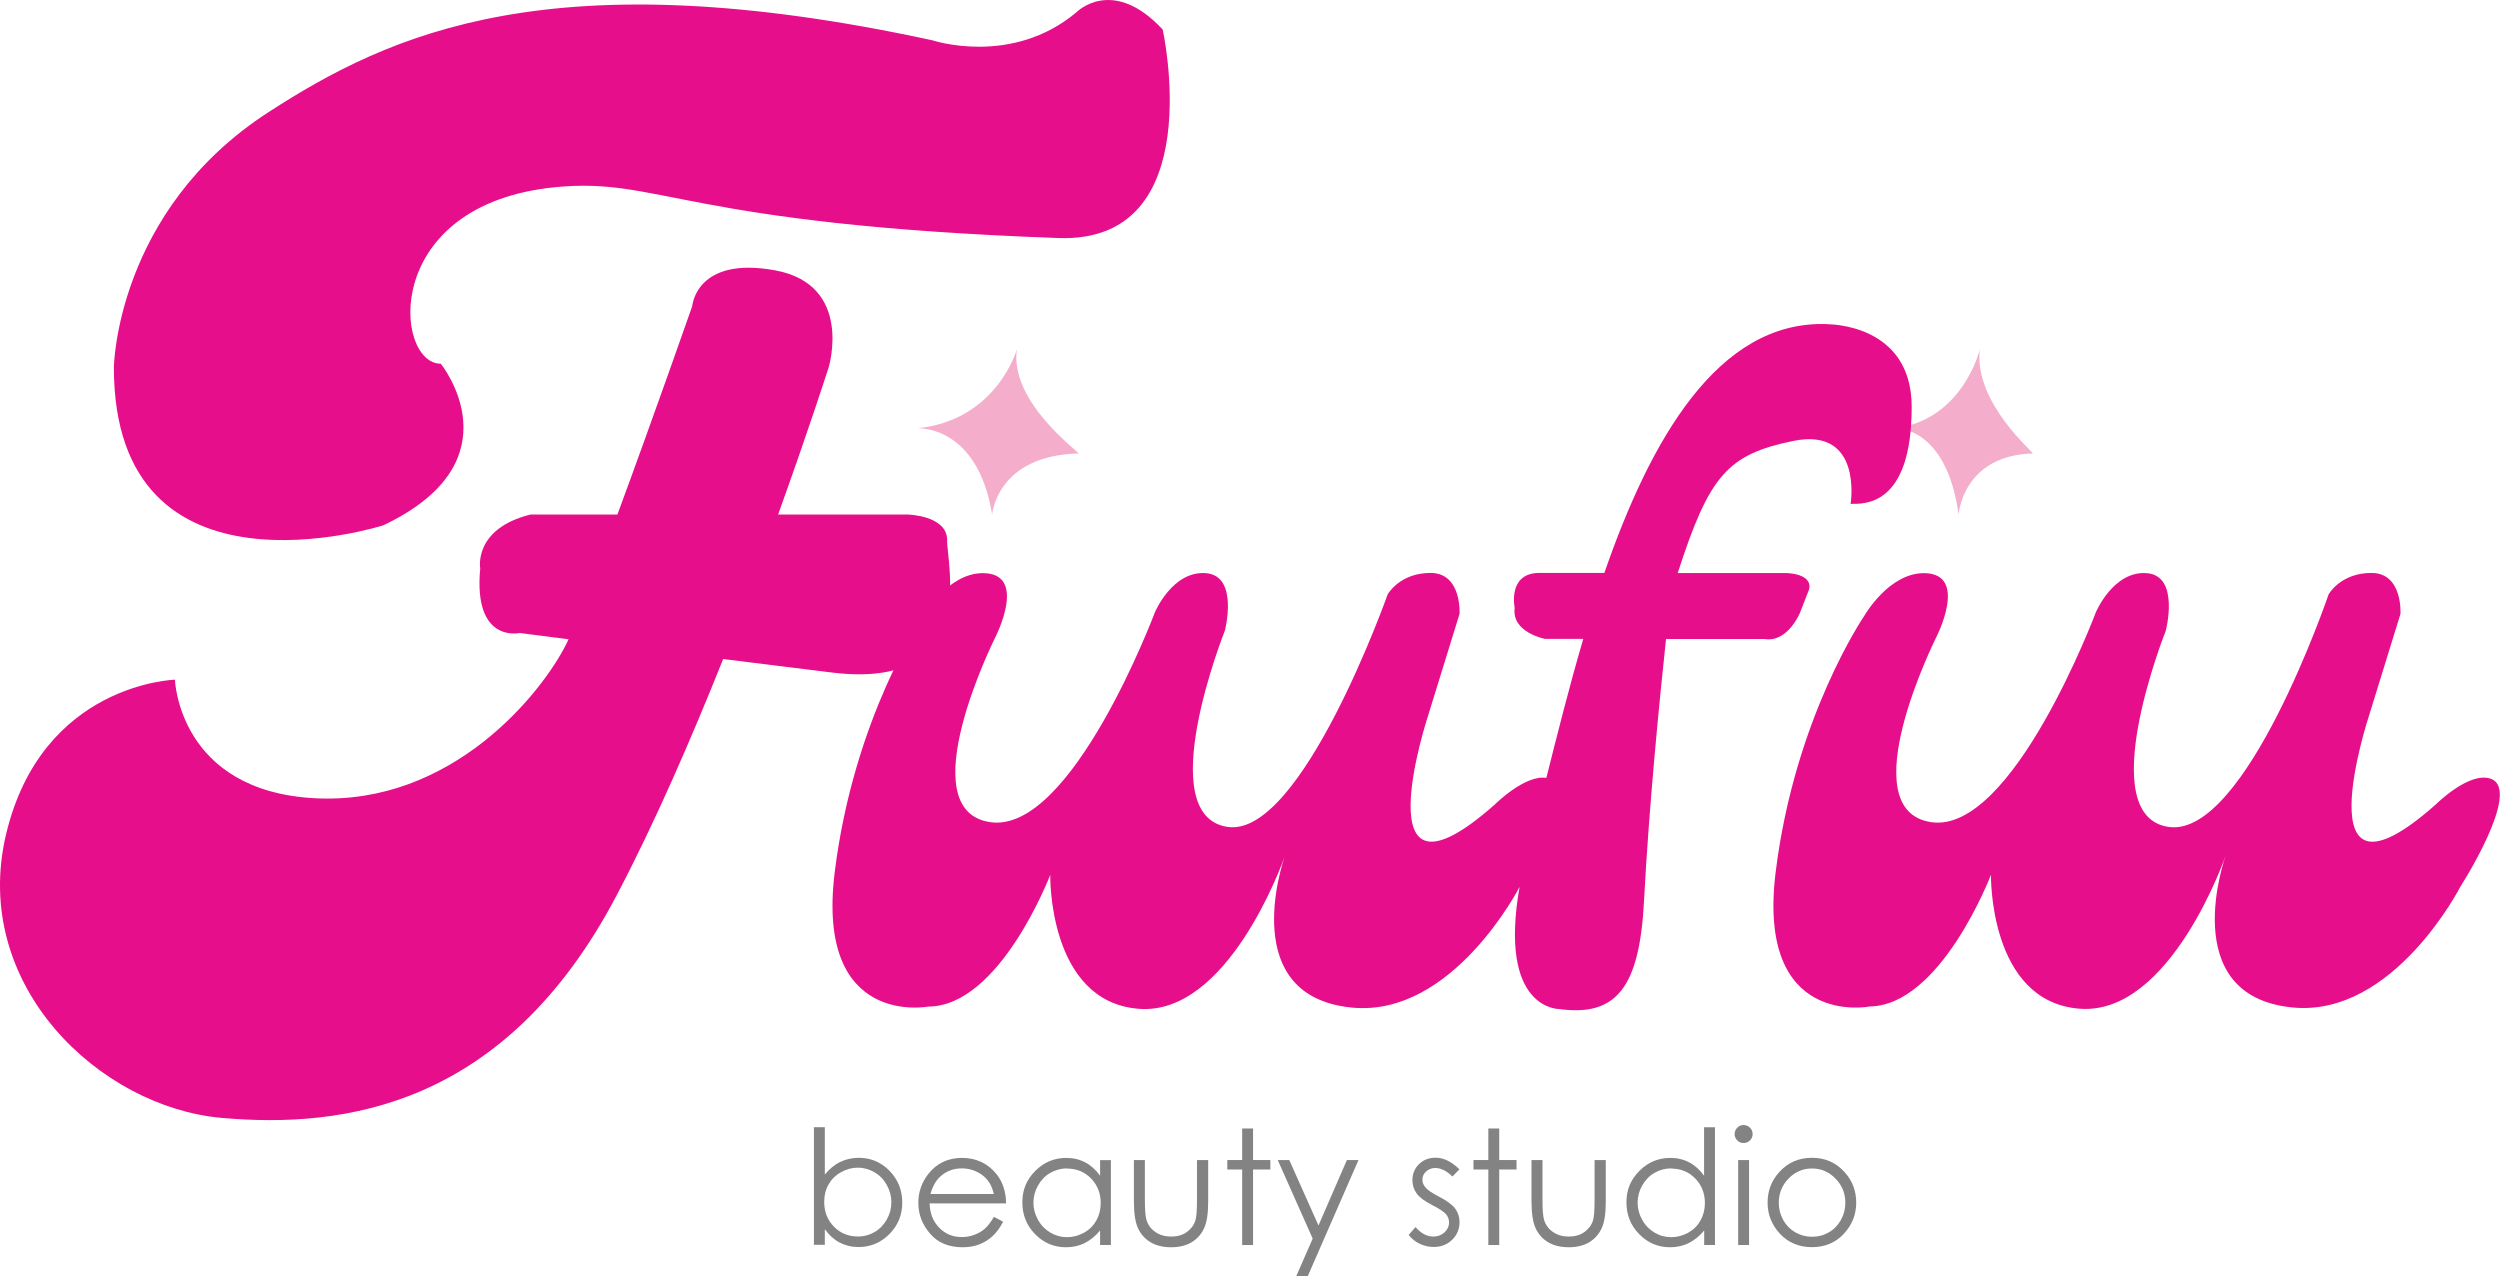 <?xml version="1.0" encoding="UTF-8"?><svg id="Layer_2" xmlns="http://www.w3.org/2000/svg" viewBox="0 0 245.66 125.39"><defs><style>.cls-1{fill:#e60e8a;}.cls-2{fill:#f4adcb;}.cls-3{fill:#838383;}</style></defs><g id="Layer_1-2"><g><path class="cls-1" d="M91.66,3.97s7.76,2.58,14.12-2.77c0,0,3.53-3.61,8.47,1.7,0,0,4.68,21.02-10.24,20.49-36.94-1.33-39.18-6-49.41-5-17.23,1.68-15.88,17.35-11.29,17.35,0,0,7.76,9.53-5.65,15.88,0,0-26.47,8.47-26.47-15.53,0,0,.2-15.37,15.18-25.06C38.36,3.27,54.25-4.15,91.66,3.97Z"/><path class="cls-1" d="M93.07,53.07c0-2.43-3.88-2.51-3.88-2.51h-12.73c3.06-8.48,4.97-14.47,4.97-14.47,0,0,2.47-8.12-5.29-9.53s-8.12,3.53-8.12,3.53c0,0-3.85,11-7.35,20.47h-8.54c-5.65,1.41-4.94,5.29-4.94,5.29-.71,7.41,3.88,6.35,3.88,6.35,0,0,1.83,.24,4.8,.62-.07,.16-.15,.31-.21,.44-2.47,4.94-11.29,15.88-24.71,15.18-13.41-.71-13.76-11.65-13.76-11.65,0,0-13.06,.35-16.59,15.18-3.53,14.82,9.18,26.82,21.18,27.88s27.88-1.06,38.82-21.88c3.73-7.09,7.33-15.37,10.46-23.21,3.51,.44,7.17,.89,10.73,1.33,14.49,1.76,11.27-10.59,11.27-13.02Z"/><path class="cls-1" d="M183.66,98.91s-11.06,2.12-9.18-13.18,8.76-25.29,8.76-25.29c0,0,2.38-4.13,5.82-4.12,4.47,.02,1.18,6.35,1.18,6.35,0,0-8.47,16.94-.47,18.12s16.17-20.61,16.17-20.61c0,0,1.71-4.1,5-3.86s1.88,5.65,1.88,5.65c0,0-7.26,18.24,.3,19.29s15.7-22.86,15.7-22.86c0,0,1.18-2.12,4.24-2.1s2.82,4.02,2.82,4.02l-3.1,10.03s-6.75,20.5,6.57,8.7c0,0,3.35-3.35,5.47-2.5,2.97,1.2-3.06,10.59-3.06,10.59,0,0-6.56,12.82-16.47,11.86-11.57-1.12-6.59-14.92-6.59-14.92,0,0-5.41,15.73-14.35,15.04s-8.71-13.16-8.71-13.16c0,0-4.94,12.94-12,12.94Z"/><path class="cls-2" d="M90.25,42.09s5.82-.29,7.24,8.47c0,0,.45-5.8,8.47-6,.34,0-6.78-4.94-6.04-10.24,0,0-1.9,6.88-9.67,7.76Z"/><path class="cls-2" d="M186.25,42.09s5-.29,6.21,8.47c0,0,.39-5.8,7.27-6,.29,0-5.82-4.94-5.18-10.24,0,0-1.63,6.88-8.29,7.76Z"/><g><path class="cls-3" d="M79.98,122.33v-11.57h1.07v4.66c.45-.55,.95-.97,1.51-1.24,.56-.27,1.17-.41,1.83-.41,1.18,0,2.19,.43,3.02,1.28,.83,.86,1.25,1.9,1.25,3.12s-.42,2.24-1.26,3.09c-.84,.85-1.86,1.28-3.04,1.28-.68,0-1.29-.15-1.85-.44-.55-.29-1.04-.73-1.46-1.31v1.53h-1.07Zm4.3-.82c.6,0,1.15-.15,1.65-.44,.51-.29,.91-.71,1.21-1.24,.3-.53,.45-1.09,.45-1.69s-.15-1.16-.45-1.7c-.3-.54-.71-.96-1.21-1.25s-1.05-.45-1.63-.45-1.14,.15-1.67,.45c-.53,.3-.93,.7-1.22,1.21s-.42,1.08-.42,1.71c0,.97,.32,1.77,.95,2.42s1.42,.97,2.35,.97Z"/><path class="cls-3" d="M97.66,119.57l.91,.48c-.3,.58-.64,1.05-1.03,1.41-.39,.36-.83,.63-1.31,.82s-1.04,.28-1.65,.28c-1.36,0-2.43-.45-3.19-1.34-.77-.89-1.15-1.9-1.15-3.03,0-1.06,.33-2,.98-2.83,.82-1.05,1.93-1.58,3.31-1.58s2.56,.54,3.41,1.62c.6,.76,.91,1.71,.92,2.85h-7.51c.02,.97,.33,1.76,.93,2.38,.6,.62,1.34,.93,2.22,.93,.43,0,.84-.07,1.24-.22,.4-.15,.74-.34,1.02-.59,.28-.24,.59-.64,.91-1.18Zm0-2.25c-.14-.57-.35-1.03-.63-1.37s-.64-.62-1.09-.83c-.45-.21-.92-.31-1.42-.31-.82,0-1.52,.26-2.11,.79-.43,.38-.76,.96-.98,1.73h6.22Z"/><path class="cls-3" d="M109.16,113.99v8.35h-1.06v-1.43c-.45,.55-.96,.96-1.52,1.24s-1.17,.41-1.84,.41c-1.18,0-2.19-.43-3.03-1.29-.84-.86-1.25-1.9-1.25-3.13s.42-2.23,1.27-3.08c.84-.85,1.86-1.28,3.05-1.28,.69,0,1.31,.15,1.86,.44,.55,.29,1.04,.73,1.46,1.31v-1.53h1.06Zm-4.29,.82c-.6,0-1.15,.15-1.66,.44-.51,.29-.91,.71-1.21,1.24s-.45,1.09-.45,1.69,.15,1.15,.45,1.69c.3,.54,.71,.95,1.21,1.25,.51,.3,1.05,.45,1.64,.45s1.14-.15,1.67-.44c.53-.3,.93-.7,1.21-1.2s.43-1.08,.43-1.71c0-.96-.32-1.77-.95-2.42-.64-.65-1.42-.97-2.35-.97Z"/><path class="cls-3" d="M111.43,113.99h1.07v3.9c0,.95,.05,1.61,.15,1.96,.15,.51,.45,.92,.88,1.21,.43,.3,.95,.45,1.55,.45s1.11-.14,1.52-.43,.71-.67,.86-1.14c.11-.32,.16-1,.16-2.05v-3.9h1.1v4.1c0,1.15-.13,2.02-.4,2.6s-.67,1.04-1.21,1.37c-.54,.33-1.22,.5-2.03,.5s-1.49-.17-2.04-.5c-.54-.33-.95-.79-1.22-1.38-.27-.59-.4-1.48-.4-2.67v-4.02Z"/><path class="cls-3" d="M122.06,110.89h1.07v3.1h1.7v.93h-1.7v7.42h-1.07v-7.42h-1.46v-.93h1.46v-3.1Z"/><path class="cls-3" d="M125.55,113.99h1.14l2.87,6.43,2.79-6.43h1.14l-4.98,11.4h-1.13l1.61-3.68-3.43-7.71Z"/><path class="cls-3" d="M143.41,114.9l-.69,.71c-.57-.56-1.14-.84-1.68-.84-.35,0-.65,.12-.9,.34-.25,.23-.37,.5-.37,.81,0,.27,.1,.53,.31,.77,.2,.25,.64,.54,1.29,.88,.8,.41,1.34,.81,1.63,1.2,.28,.39,.42,.83,.42,1.31,0,.69-.24,1.27-.72,1.74s-1.08,.71-1.81,.71c-.48,0-.94-.1-1.38-.31s-.8-.5-1.09-.87l.67-.77c.55,.62,1.13,.93,1.75,.93,.43,0,.8-.14,1.1-.41,.3-.28,.45-.6,.45-.97,0-.31-.1-.58-.3-.82-.2-.24-.65-.53-1.35-.89-.75-.39-1.27-.77-1.54-1.15-.27-.38-.41-.81-.41-1.3,0-.63,.22-1.16,.65-1.58,.43-.42,.98-.63,1.64-.63,.77,0,1.54,.38,2.32,1.13Z"/><path class="cls-3" d="M146.25,110.89h1.07v3.1h1.7v.93h-1.7v7.42h-1.07v-7.42h-1.46v-.93h1.46v-3.1Z"/><path class="cls-3" d="M150.5,113.99h1.07v3.9c0,.95,.05,1.61,.15,1.96,.15,.51,.45,.92,.88,1.21,.43,.3,.95,.45,1.55,.45s1.11-.14,1.52-.43,.71-.67,.86-1.14c.11-.32,.16-1,.16-2.05v-3.9h1.1v4.1c0,1.15-.13,2.02-.4,2.6s-.67,1.04-1.21,1.37c-.54,.33-1.22,.5-2.03,.5s-1.49-.17-2.04-.5c-.54-.33-.95-.79-1.22-1.38-.27-.59-.4-1.48-.4-2.67v-4.02Z"/><path class="cls-3" d="M168.52,110.77v11.57h-1.06v-1.43c-.45,.55-.96,.96-1.52,1.24s-1.17,.41-1.84,.41c-1.18,0-2.19-.43-3.03-1.29s-1.25-1.9-1.25-3.13,.42-2.23,1.27-3.08c.84-.85,1.86-1.28,3.04-1.28,.69,0,1.31,.15,1.86,.44,.55,.29,1.04,.73,1.46,1.31v-4.76h1.06Zm-4.29,4.04c-.6,0-1.15,.15-1.65,.44-.51,.29-.91,.71-1.21,1.24s-.45,1.09-.45,1.69,.15,1.15,.45,1.69,.71,.95,1.21,1.25,1.05,.45,1.64,.45,1.14-.15,1.67-.44c.53-.3,.93-.7,1.21-1.2,.28-.51,.43-1.08,.43-1.71,0-.96-.32-1.77-.95-2.42-.64-.65-1.42-.97-2.35-.97Z"/><path class="cls-3" d="M171.33,110.55c.24,0,.45,.09,.63,.26,.17,.17,.26,.38,.26,.63s-.09,.45-.26,.62c-.17,.17-.38,.26-.63,.26s-.45-.09-.62-.26c-.17-.17-.26-.38-.26-.62s.09-.46,.26-.63c.17-.17,.38-.26,.62-.26Zm-.53,3.44h1.07v8.35h-1.07v-8.35Z"/><path class="cls-3" d="M178.05,113.77c1.29,0,2.35,.46,3.2,1.4,.77,.85,1.15,1.85,1.15,3.01s-.41,2.19-1.22,3.06c-.81,.87-1.86,1.31-3.13,1.31s-2.33-.44-3.14-1.31c-.81-.87-1.22-1.89-1.22-3.06s.38-2.16,1.15-3.01c.85-.94,1.91-1.4,3.2-1.4Zm0,1.05c-.89,0-1.66,.33-2.3,.99-.64,.66-.96,1.46-.96,2.39,0,.6,.15,1.17,.44,1.69,.29,.52,.69,.92,1.19,1.21,.5,.28,1.04,.43,1.64,.43s1.14-.14,1.64-.43c.5-.28,.89-.69,1.19-1.21,.29-.52,.44-1.08,.44-1.69,0-.94-.32-1.73-.97-2.39-.64-.66-1.41-.99-2.3-.99Z"/></g><path class="cls-1" d="M179.54,31.85c-10.77-.41-17.4,11.48-21.89,24.45h-6.52c-3,.1-2.29,3.43-2.29,3.43-.33,2.43,2.99,3.05,2.99,3.05h3.75c-1.43,4.85-2.6,9.59-3.63,13.66-2.11-.34-5.06,2.61-5.06,2.61-13.32,11.79-6.57-8.7-6.57-8.7l3.1-10.03s.24-4-2.82-4.02c-3.06-.02-4.24,2.1-4.24,2.1,0,0-8.45,23.87-15.7,22.86-7.57-1.06-.3-19.29-.3-19.29,0,0,1.41-5.41-1.88-5.65s-5,3.86-5,3.86c0,0-8.17,21.78-16.17,20.61s.47-18.12,.47-18.12c0,0,3.29-6.33-1.18-6.35-3.44-.02-5.82,4.12-5.82,4.12,0,0-6.88,10-8.76,25.29-1.88,15.29,9.18,13.18,9.18,13.18,7.06,0,12-12.94,12-12.94,0,0-.24,12.47,8.71,13.16,8.66,.67,14.01-14.06,14.34-15-.3,.86-4.59,13.79,6.6,14.88,9.9,.96,16.45-11.83,16.47-11.86-2.13,12.09,3.88,12,3.88,12,5.59,.77,7.91-2.05,8.35-10.65,.48-9.27,1.54-19.9,2.16-25.71h9.66c2.29,.39,3.5-2.57,3.5-2.57l.9-2.31c.36-1.6-2.28-1.6-2.28-1.6h-10.63c3.09-9.59,4.9-11.66,11.34-12.98,6.88-1.41,5.65,6.18,5.65,6.18,1.24,0,6,.35,6-9.53,0-8.24-8.29-8.12-8.29-8.12Z"/></g></g></svg>